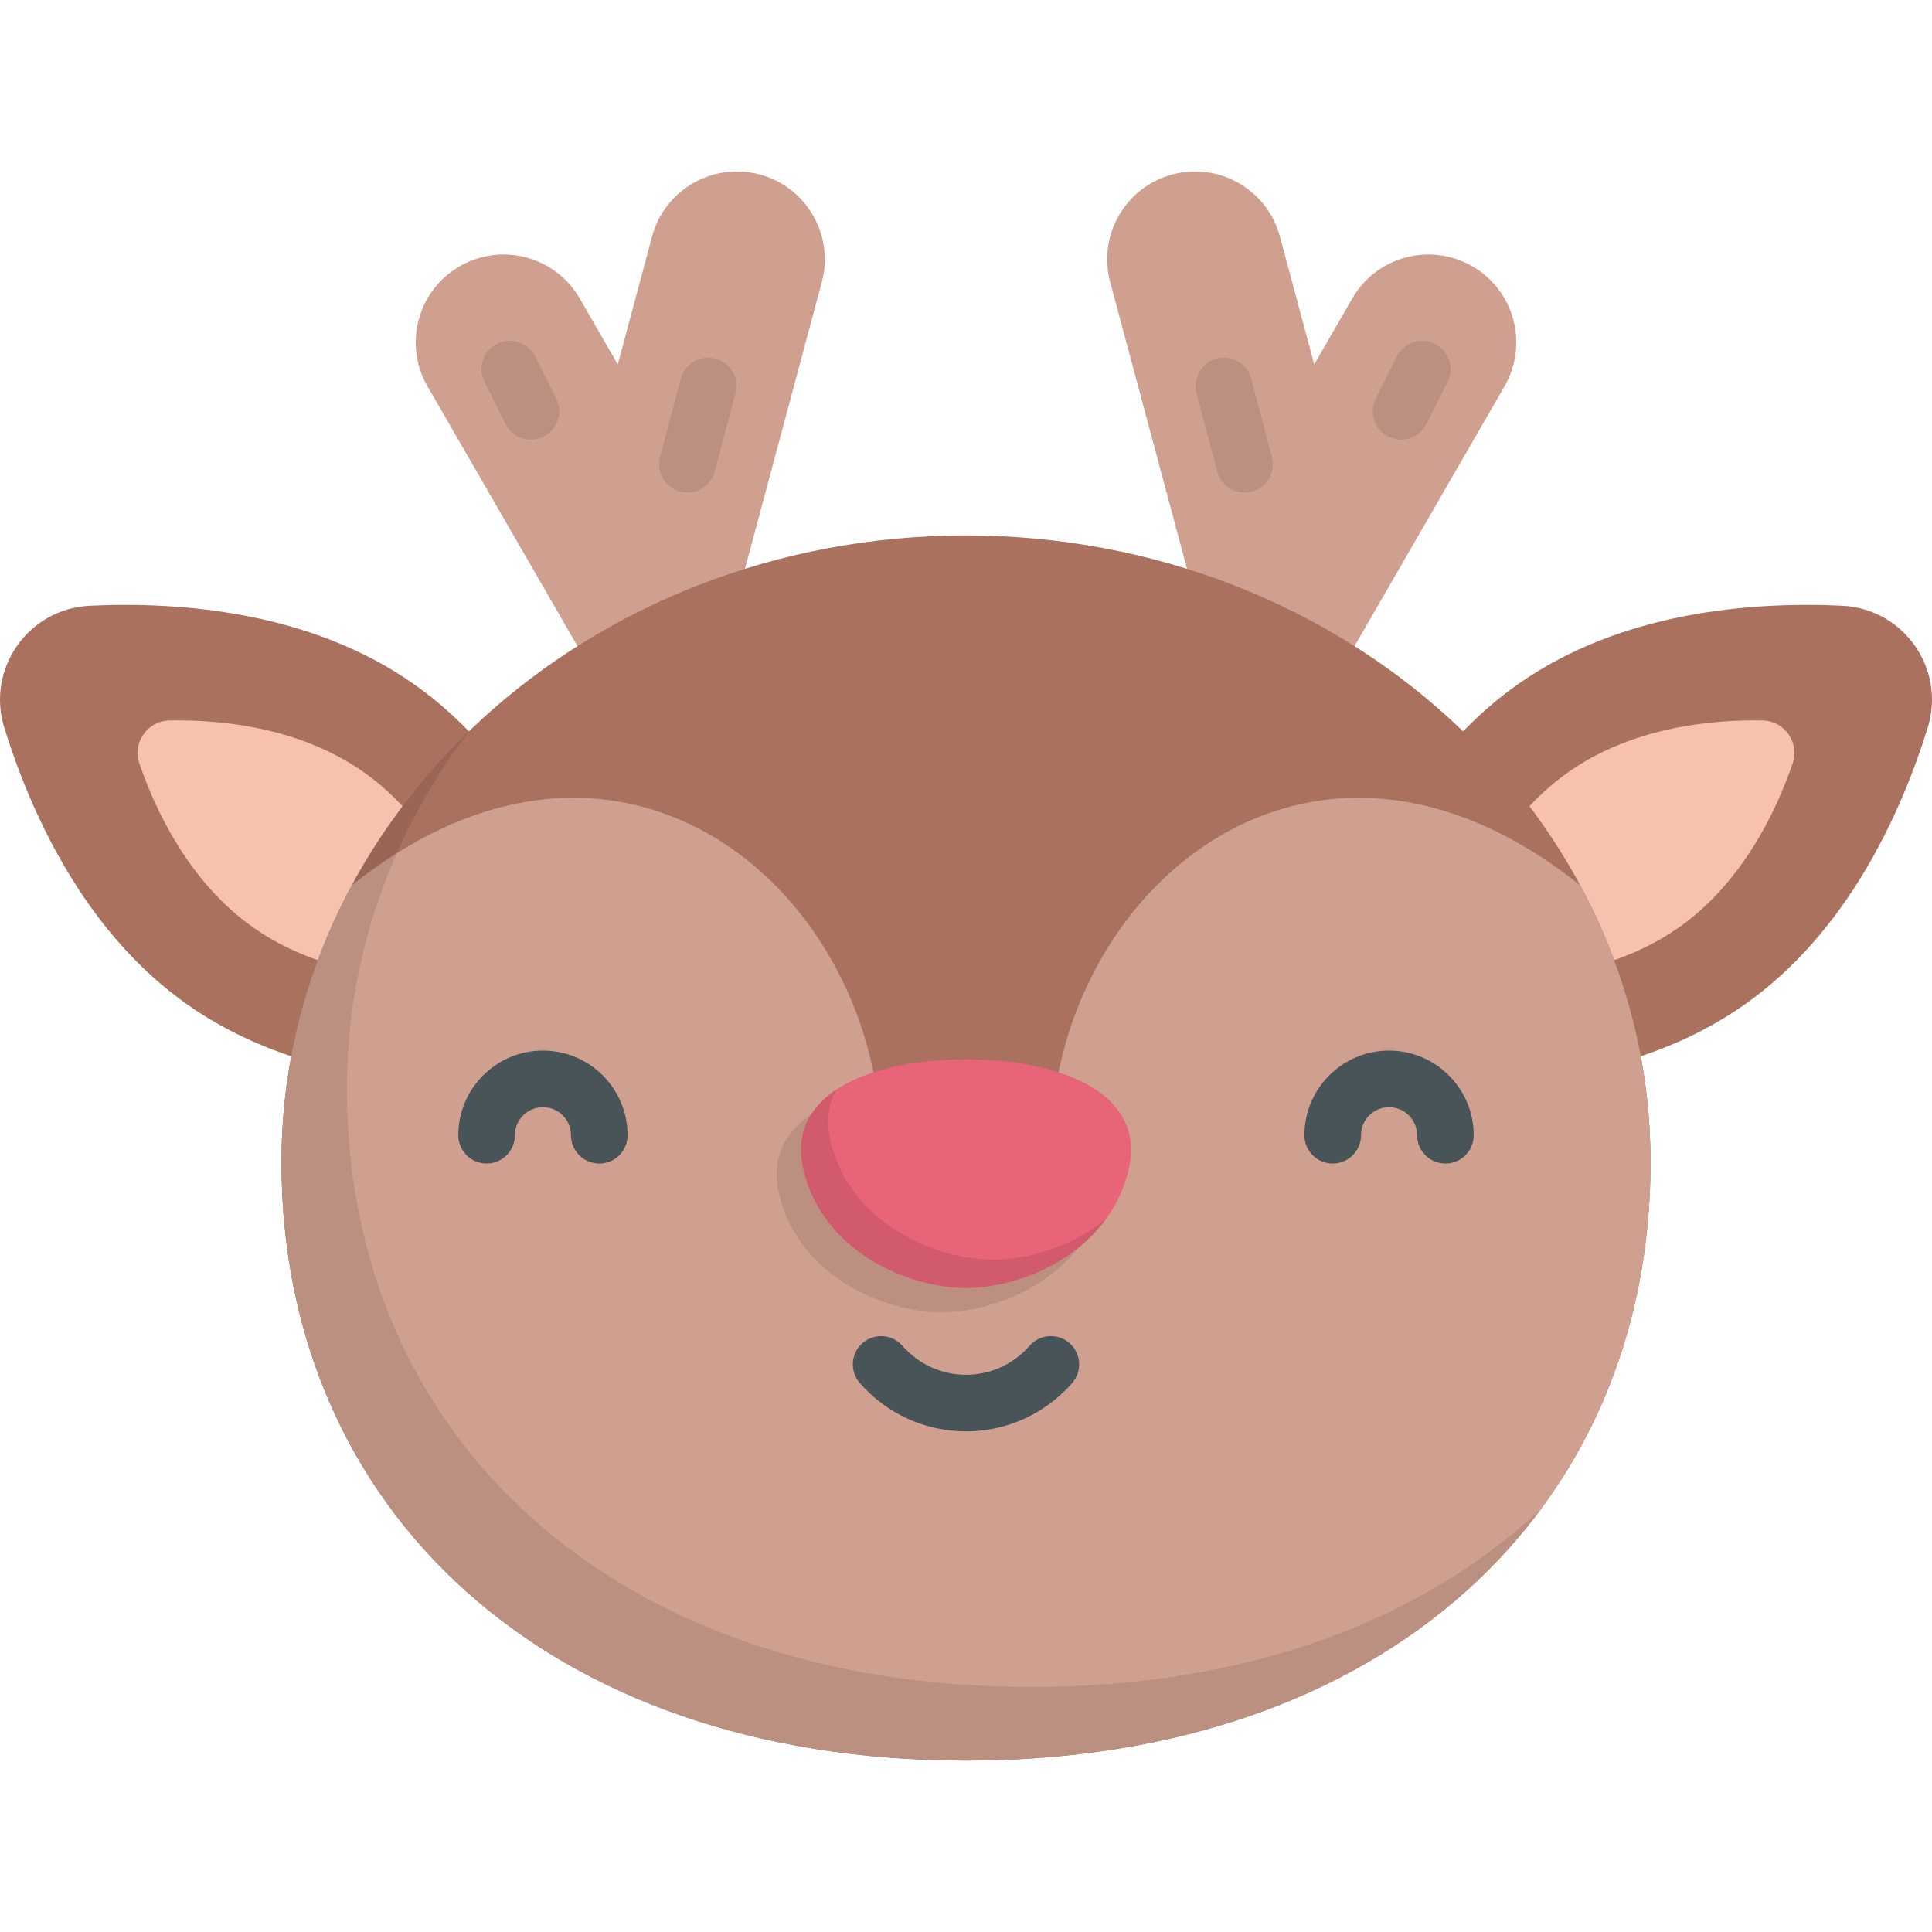 <?xml version="1.0" encoding="iso-8859-1"?>
<!-- Generator: Adobe Illustrator 19.0.0, SVG Export Plug-In . SVG Version: 6.00 Build 0)  -->
<svg version="1.1" id="Capa_1" xmlns="http://www.w3.org/2000/svg" xmlns:xlink="http://www.w3.org/1999/xlink" x="0px" y="0px"
	 viewBox="0 0 512 512" style="enable-background:new 0 0 512 512;" xml:space="preserve">
<g>
	<path style="fill:#CFA08F;" d="M224.916,202.569l-28.259-48.945l21.132-78.867c3.329-12.424-4.044-25.195-16.469-28.524
		c-12.423-3.329-25.194,4.044-28.524,16.468l-9.076,33.874l-10.09-17.478c-6.431-11.139-20.674-14.955-31.814-8.525
		c-11.139,6.431-14.956,20.675-8.525,31.814l71.287,123.473c4.314,7.472,12.142,11.649,20.191,11.649
		c3.951,0,7.956-1.007,11.623-3.124C227.531,227.952,231.347,213.708,224.916,202.569z"/>
	<path style="fill:#CFA08F;" d="M287.084,202.569l28.259-48.945l-21.132-78.867c-3.329-12.424,4.044-25.195,16.469-28.524
		c12.423-3.329,25.194,4.044,28.524,16.468l9.076,33.874l10.091-17.479c6.431-11.139,20.674-14.955,31.814-8.525
		c11.139,6.431,14.956,20.675,8.525,31.814l-71.287,123.473c-4.314,7.472-12.142,11.649-20.191,11.649
		c-3.951,0-7.956-1.007-11.623-3.124C284.469,227.952,280.653,213.708,287.084,202.569z"/>
</g>
<g style="opacity:0.1;">
	<path d="M329.823,130.535c-3.321,0-6.357-2.223-7.246-5.585l-5.484-20.741c-1.059-4.005,1.329-8.109,5.333-9.169
		c4.007-1.058,8.109,1.33,9.168,5.334l5.484,20.741c1.059,4.005-1.329,8.109-5.333,9.168
		C331.103,130.453,330.457,130.535,329.823,130.535z"/>
	<path d="M371.304,116.52c-1.127,0-2.271-0.255-3.348-0.793c-3.705-1.853-5.207-6.358-3.355-10.063l5.605-11.212
		c1.852-3.705,6.358-5.206,10.062-3.354c3.705,1.853,5.207,6.357,3.355,10.063l-5.605,11.212
		C376.705,115,374.055,116.52,371.304,116.52z"/>
</g>
<g style="opacity:0.1;">
	<path d="M182.177,130.535c-0.635,0-1.28-0.081-1.922-0.251c-4.004-1.059-6.392-5.164-5.333-9.168l5.484-20.741
		c1.059-4.004,5.163-6.394,9.168-5.334c4.004,1.059,6.392,5.164,5.333,9.169l-5.484,20.741
		C188.534,128.312,185.498,130.535,182.177,130.535z"/>
	<path d="M140.696,116.52c-2.751,0-5.4-1.519-6.714-4.147l-5.605-11.212c-1.852-3.705-0.351-8.21,3.354-10.063
		c3.706-1.852,8.209-0.351,10.063,3.354l5.605,11.212c1.852,3.705,0.351,8.21-3.354,10.063
		C142.967,116.265,141.823,116.52,140.696,116.52z"/>
</g>
<path style="fill:#AA715F;" d="M109.527,181.186c18.963,13.278,31.634,32.463,40.004,50.635
	c12.39,26.901-8.872,57.267-38.389,54.825c-19.939-1.65-42.301-6.995-61.264-20.273c-27.306-19.12-41.565-50.486-48.723-73.443
	c-4.885-15.665,6.303-31.642,22.694-32.41C47.869,159.396,82.221,162.066,109.527,181.186z"/>
<path style="fill:#F7C2AD;" d="M96.219,204.51c9.428,6.601,16.369,15.396,21.396,23.976c8.488,14.484-4.011,32.334-20.524,29.311
	c-9.782-1.79-20.42-5.305-29.848-11.906c-17.291-12.107-26.218-31.595-30.317-43.594c-1.882-5.507,2.14-11.25,7.958-11.366
	C57.562,190.68,78.928,192.403,96.219,204.51z"/>
<path style="fill:#AA715F;" d="M402.473,181.186c-18.963,13.278-31.634,32.463-40.004,50.635
	c-12.39,26.901,8.872,57.267,38.389,54.825c19.939-1.65,42.301-6.995,61.264-20.273c27.306-19.12,41.565-50.486,48.723-73.443
	c4.885-15.665-6.303-31.642-22.694-32.41C464.131,159.396,429.779,162.066,402.473,181.186z"/>
<path style="fill:#F7C2AD;" d="M415.781,204.51c-9.428,6.601-16.369,15.396-21.396,23.976c-8.488,14.484,4.011,32.334,20.524,29.311
	c9.781-1.79,20.42-5.305,29.848-11.906c17.291-12.107,26.218-31.595,30.318-43.594c1.882-5.507-2.14-11.25-7.958-11.366
	C454.438,190.68,433.072,192.403,415.781,204.51z"/>
<path style="fill:#AA715F;" d="M437.411,308.024c0-91.748-81.22-166.124-181.411-166.124S74.589,216.276,74.589,308.024
	S144.548,466.566,256,466.566S437.411,399.772,437.411,308.024z"/>
<path style="fill:#CFA08F;" d="M418.777,234.63c-72.282-57.764-140.286,2.514-140.286,69.603h-44.982
	c0-67.089-68.004-127.367-140.286-69.603c-11.924,22.134-18.634,47.045-18.634,73.394c0,91.748,69.959,158.542,181.411,158.542
	s181.411-66.794,181.411-158.542C437.411,281.675,430.701,256.764,418.777,234.63z"/>
<g>
	<path style="fill:#485458;" d="M256,379.33c-10.787,0-21.045-4.672-28.145-12.819c-2.721-3.122-2.396-7.86,0.727-10.581
		s7.86-2.397,10.582,0.727c4.25,4.877,10.387,7.674,16.836,7.674c6.45,0,12.586-2.797,16.836-7.674
		c2.721-3.123,7.46-3.448,10.582-0.727c3.123,2.721,3.448,7.459,0.727,10.581C277.045,374.658,266.787,379.33,256,379.33z"/>
	<path style="fill:#485458;" d="M158.814,308.345c-4.142,0-7.5-3.358-7.5-7.5c0-4.097-3.333-7.43-7.43-7.43s-7.43,3.333-7.43,7.43
		c0,4.142-3.358,7.5-7.5,7.5c-4.142,0-7.5-3.358-7.5-7.5c0-12.368,10.062-22.43,22.43-22.43s22.43,10.062,22.43,22.43
		C166.314,304.987,162.956,308.345,158.814,308.345z"/>
	<path style="fill:#485458;" d="M383.045,308.345c-4.142,0-7.5-3.358-7.5-7.5c0-4.097-3.333-7.43-7.43-7.43
		c-4.097,0-7.43,3.333-7.43,7.43c0,4.142-3.358,7.5-7.5,7.5s-7.5-3.358-7.5-7.5c0-12.368,10.062-22.43,22.43-22.43
		c12.368,0,22.43,10.062,22.43,22.43C390.545,304.987,387.188,308.345,383.045,308.345z"/>
</g>
<path style="opacity:0.1;enable-background:new    ;" d="M249.558,347.776c15.18,0,37.964-9.554,43.081-31.298
	c4.941-20.999-19.288-29.31-43.081-29.31s-48.021,8.311-43.081,29.31C211.594,338.222,234.377,347.776,249.558,347.776z"/>
<path style="fill:#E86478;" d="M256,341.334c15.18,0,37.964-9.554,43.08-31.298c4.941-20.999-19.288-29.311-43.08-29.311
	c-23.793,0-48.022,8.311-43.081,29.311C218.036,331.78,240.82,341.334,256,341.334z"/>
<path style="opacity:0.1;enable-background:new    ;" d="M263.205,333.827c-15.18,0-37.964-9.554-43.08-31.298
	c-1.269-5.395-0.603-9.946,1.476-13.74c-7.096,4.714-10.938,11.652-8.681,21.246c5.116,21.744,27.9,31.298,43.081,31.298
	c11.688,0,27.876-5.672,37.044-18.202C283.953,330.446,272.234,333.827,263.205,333.827z"/>
<path style="opacity:0.1;enable-background:new    ;" d="M273.337,447.063c-111.452,0-181.411-66.794-181.411-158.542
	c0-35.235,11.989-67.901,32.422-94.783C93.511,223.517,74.59,263.746,74.59,308.024c0,91.748,69.959,158.542,181.411,158.542
	c68.93,0,121.978-25.557,152.431-66.757C376.935,429.416,330.618,447.063,273.337,447.063z"/>
<g>
</g>
<g>
</g>
<g>
</g>
<g>
</g>
<g>
</g>
<g>
</g>
<g>
</g>
<g>
</g>
<g>
</g>
<g>
</g>
<g>
</g>
<g>
</g>
<g>
</g>
<g>
</g>
<g>
</g>
</svg>
